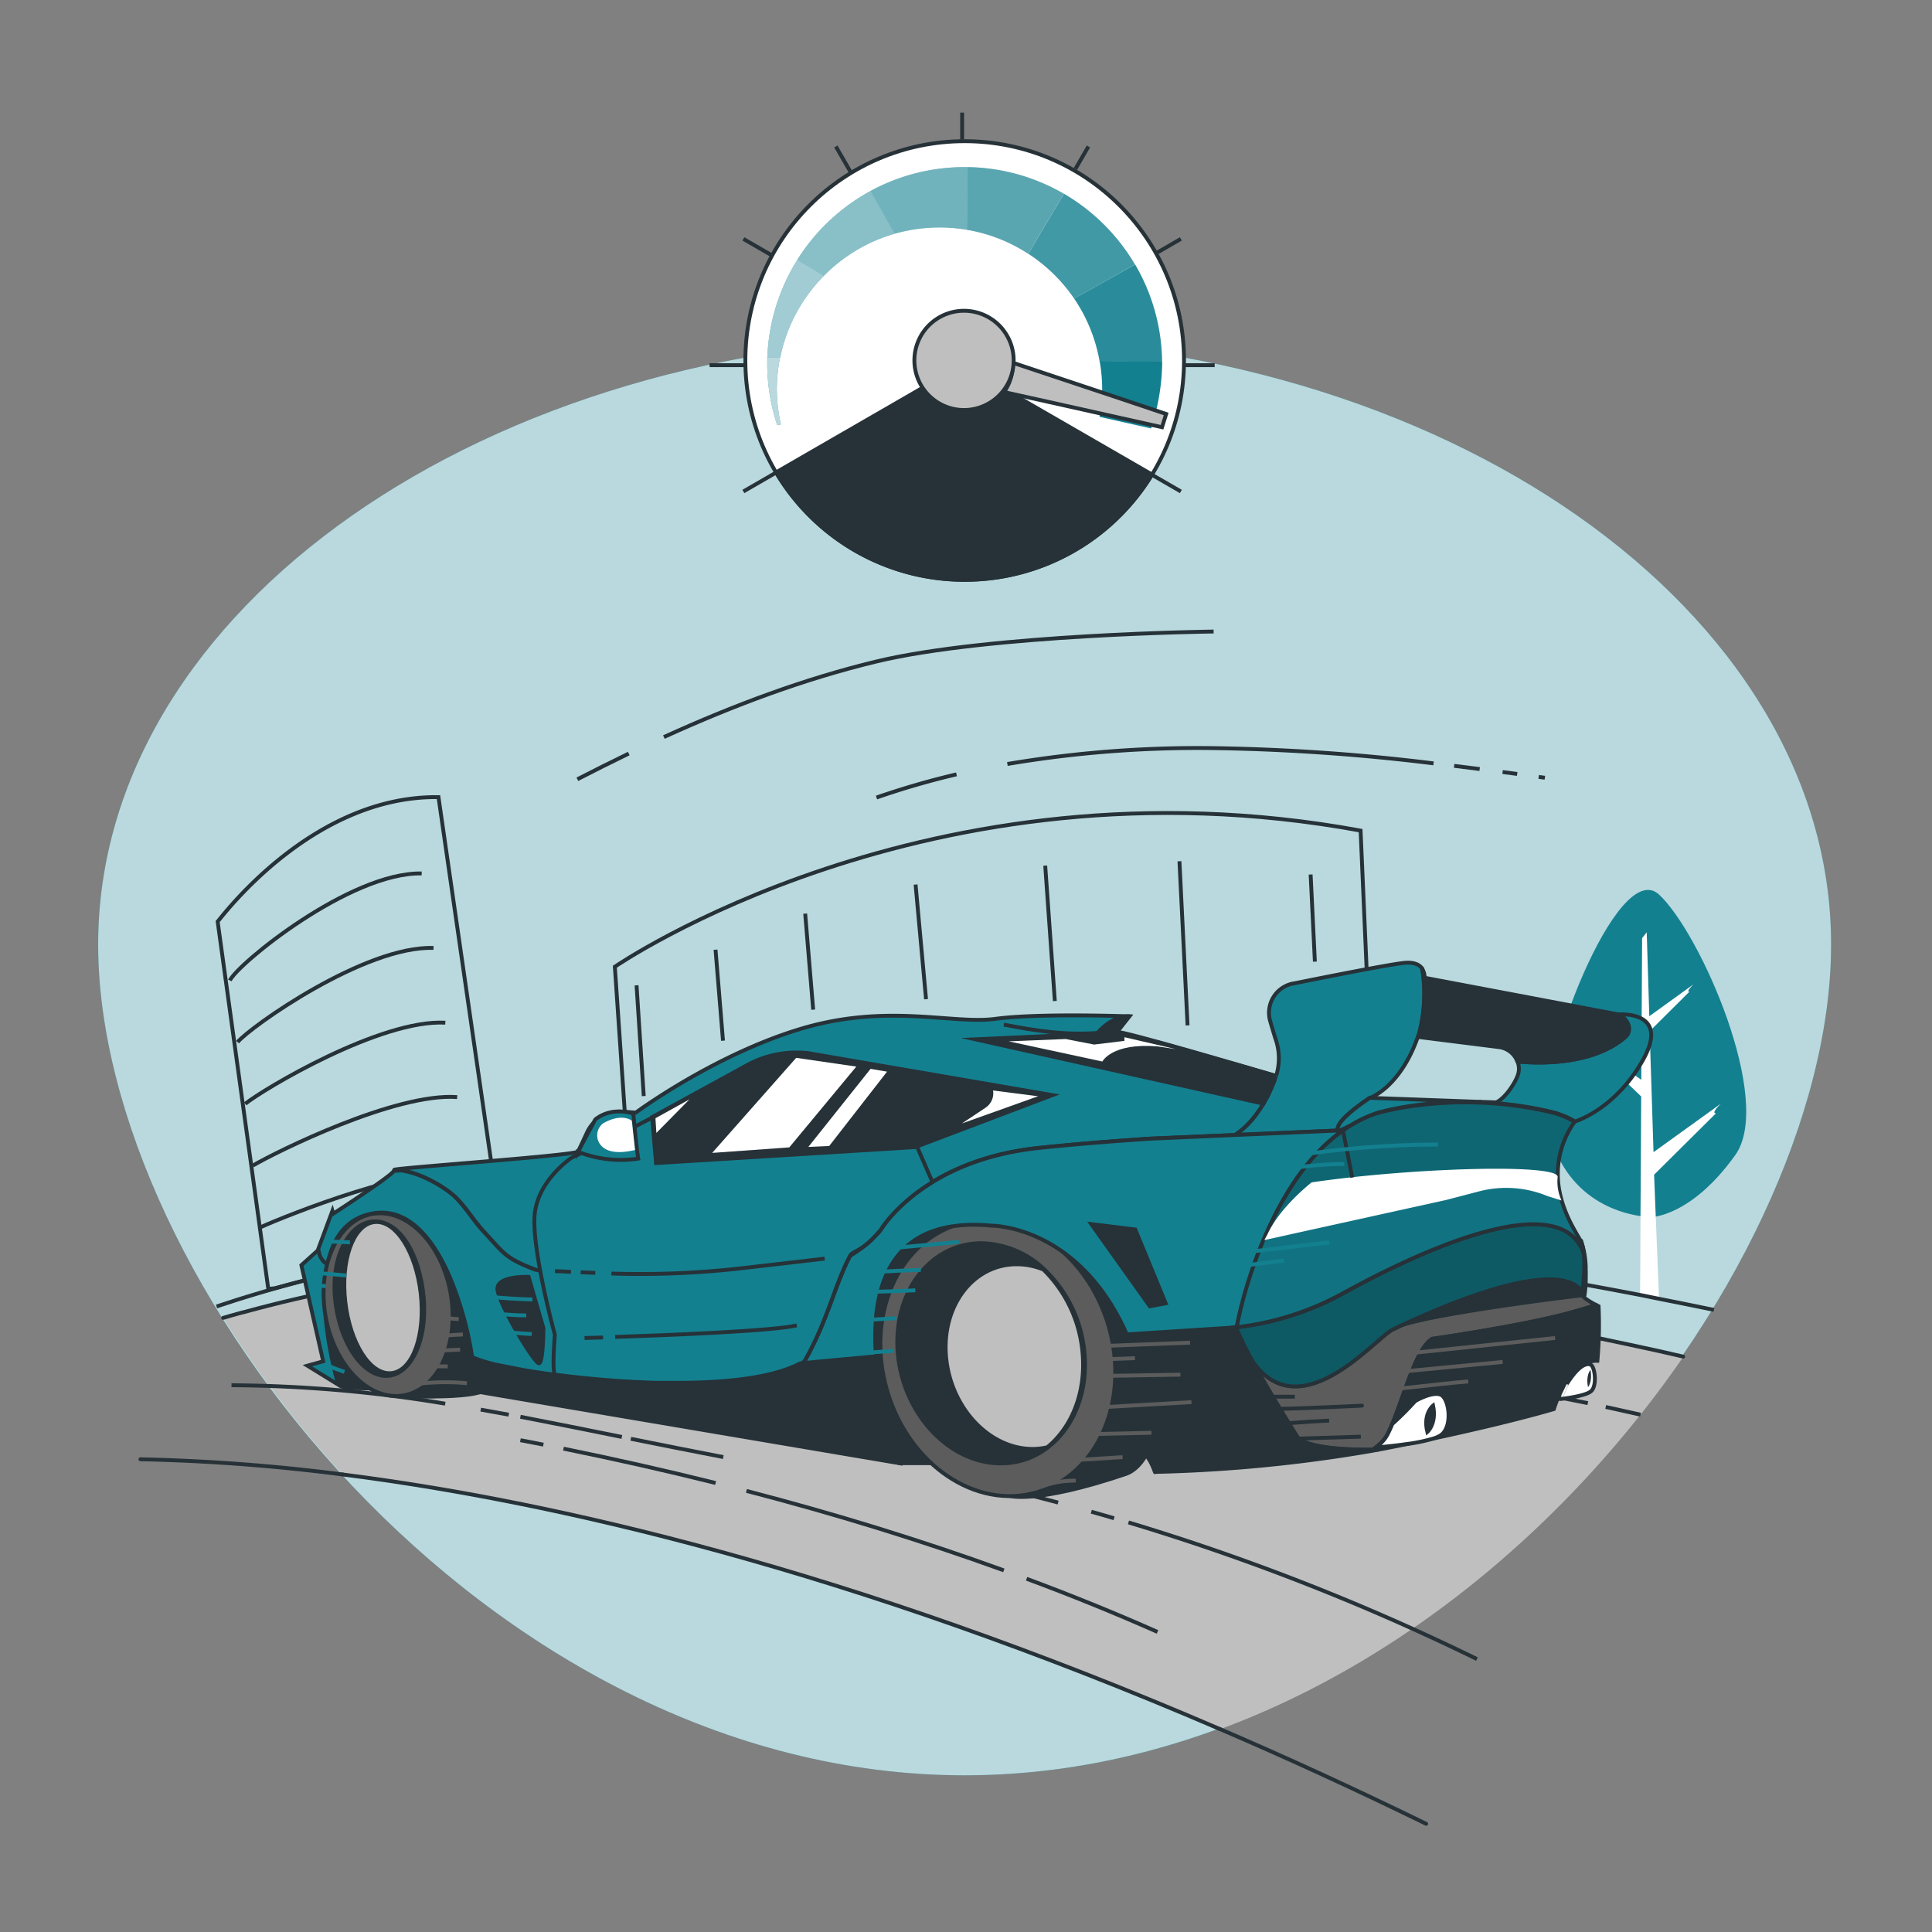 <svg xmlns="http://www.w3.org/2000/svg" xmlns:xlink="http://www.w3.org/1999/xlink" viewBox="0 0 500 500"><rect x="0" y="0" width="500" height="500" fill="#808080" stroke="none"/><defs><clipPath id="freepik--clip-path--inject-3"><path d="M409.86 324.35h0a25.3 25.3.0 01.15 3.29 56.27 56.27.0 01-.53 6.68c0 .11.0.22-.06.33-.88-2.8-8.48-9.45-46.94 8.45l-1.89.89c-1.79.85-5.79 4.95-10.74 8.62-7 5.21-16 9.55-23.26 2.57-.18-.18-.36-.36-.54-.56-.19-.2-.37-.4-.56-.63s-.44-.52-.66-.81-.44-.57-.64-.87L324 352a90.55 90.55.0 01-4-8.17 1.16 1.16.0 00-.06-.15 1.38 1.38.0 00-.07-.19h.26v0h.18a74.93 74.93.0 0027.28-8.74c16.55-9.19 55.98-28.6 62.27-10.4z" style="fill:#138090;stroke:#263238;stroke-miterlimit:10"/></clipPath><clipPath id="freepik--clip-path-2--inject-3"><path d="M409.15 321.09a12.64 12.64.0 01.71 3.26c-6.29-18.2-45.72 1.21-62.33 10.36a74.93 74.93.0 01-27.28 8.74h-.18c.05-.25.37-2 1-4.64.38-1.5.85-3.32 1.45-5.35.33-1.12.71-2.31 1.11-3.56a0 0 0 000 0c.82-2.5 1.8-5.22 2.95-8s2.47-5.72 4-8.6l.93-1.73c.31-.57.64-1.15 1-1.71s.49-.86.75-1.27q.25-.43.54-.87c.25-.4.51-.81.78-1.21s.72-1.09 1.09-1.63c.38-.53.76-1.07 1.15-1.59s.81-1.06 1.22-1.58.77-.94 1.16-1.4.79-.91 1.19-1.35c.71-.78 1.44-1.53 2.2-2.26.25-.24.5-.48.76-.71s.52-.47.78-.69.61-.54.92-.79l.67-.55.83-.63.47-.36.48-.34h0a3.37 3.37.0 01.31-.21c.67-.47 1.33-.89 2-1.31a33.18 33.18.0 016.3-2.93s10.53-3.32 26-2.84h0a95.75 95.75.0 0119.22 2.49 21.87 21.87.0 016.18 2.5 23.12 23.12.0 00-4.27 15.45c.58 6.58 3.81 11.87 5.37 14.54a2.38 2.38.0 01.23.45A4.08 4.08.0 01409.15 321.09z" style="fill:#138090;stroke:#263238;stroke-miterlimit:10"/></clipPath></defs><g id="freepik--background-simple--inject-3"><path d="M473.89 244.45c0 86.7-100.4 215-224.25 215S25.4 331.15 25.4 244.45s100.39-157 224.24-157 224.25 70.31 224.25 157z" style="fill:#138090"/><path d="M473.89 244.45c0 86.7-100.4 215-224.25 215S25.4 331.15 25.4 244.45s100.39-157 224.24-157 224.25 70.31 224.25 157z" style="fill:#fff;opacity:0.7"/></g><g id="freepik--Tree--inject-3"><path d="M427.22 315s10.38.0 21.88-16.09c10-14-9-57.41-19.73-67.39s-31.52 44.54-29.1 58.35C403.72 309.56 418.54 314.52 427.22 315z" style="fill:#138090"/><path d="M438.13 254.85 426.84 263l-.67-21.72-1.19 1.5s-.1 16.35-.21 36.67l-13.17-9.17c.16.16 1.83 1.75.9 1.75l12.24 11.74c-.06 11.2-.12 21.84-.18 31 0 8.22-.08 15.25-.11 20.39l4.91 1-.85-21.22-.43-10.93 16-15.88c-1.34.0 1.05-2.27 1.28-2.5l-17.43 12.55-1-31.3 10.28-10.22c-.88.0.58-1.44.87-1.71" style="fill:#fff"/></g><g id="freepik--Floor--inject-3"><path d="M435.7 351.05c-28.38 41.24-70.52 78.19-119.92 96.46-96.28-41.46-172.66-59-227.12-65.92a276.22 276.22.0 01-30.91-40.53C104.39 327.33 228 303.69 435.7 351.05z" style="fill:#bfbfbf"/><path d="M57.75 341.06 58 341l1.93-.56.43-.12 2.51-.7h.11l2.14-.58c1.45-.4 3-.79 4.53-1.18l1.19-.3c1.49-.38 3-.75 4.63-1.12l1.61-.38 1.31-.3 1.44-.32h0l1.25-.27c.87-.2 1.76-.39 2.67-.58l.27-.06.47-.1.77-.16 1.33-.28 2-.4 1.06-.22 1-.2 2-.39 3.11-.58 3.2-.58.66-.12 1.23-.21 5.35-.9 2.34-.37h.15.0l.35-.05.53-.08 4.58-.69h.23l.66-.1h0l.7-.1.74-.1 1.45-.21h.1c2.65-.36 5.37-.72 8.16-1.06l2.51-.3 5.14-.58h.1.0l2.52-.26 2.86-.29 3.14-.3 2.93-.27 3.09-.27 2.86-.24q6.46-.51 13.3-.91l2.77-.16 3.63-.19 5-.22h.66l1.58-.06q1.23-.06 2.46-.09c1.9-.07 3.81-.13 5.74-.18l3.25-.08 3.3-.07h.37 3q7.44-.1 15.26-.05h3.5 1.74l3.48.05 2.43.05h.07l4 .09 2.13.06 2.18.06 2.55.08h.05l2.12.08h1.18l1.26.05 3.69.15 1.79.08 1.37.06 4.93.25 3.2.18 4.5.26h.48l4.53.3 1.1.07h0l1.54.11 3.38.24q4 .3 8.18.64h.54.0l2.38.2h0q3.84.33 7.74.7l1.94.18 1.51.15 6.57.66 3.9.41 4.2.47q8.61 1 17.51 2.11l4.4.58 4.31.59 4.49.63 4.53.65c2.36.35 4.74.7 7.14 1.07h0l2 .31 4.63.73 4.67.75 7.69 1.29 2.51.43 3.44.59 6.07 1.09h0l3.83.7 3.4.62 4.33.83 3.89.75h0q6.64 1.29 13.43 2.68l3.94.82 1.64.34.45.1q7 1.46 14.06 3l3.08.69 4.35 1" style="fill:none;stroke:#263238;stroke-linecap:round;stroke-linejoin:round"/><path d="M88.66 381.59a490.4 490.4.0 00-52.31-3.93" style="fill:none;stroke:#263238;stroke-linecap:round;stroke-linejoin:round"/><path d="M315.78 447.51c-96.28-41.46-172.66-59-227.12-65.92" style="fill:none;stroke:#263238;stroke-linecap:round;stroke-linejoin:round"/><path d="M369.09 472q-27.6-13.47-53.31-24.5" style="fill:none;stroke:#263238;stroke-linecap:round;stroke-linejoin:round"/><path d="M265.68 408.58Q283 415 299.56 422.34" style="fill:none;stroke:#263238;stroke-miterlimit:10"/><path d="M193.18 385.84c22.85 5.94 45.11 12.78 66.61 20.57" style="fill:none;stroke:#263238;stroke-miterlimit:10"/><path d="M145.83 374.91q19.92 4.05 39.37 8.89" style="fill:none;stroke:#263238;stroke-miterlimit:10"/><path d="M134.68 372.72l5.95 1.15" style="fill:none;stroke:#263238;stroke-miterlimit:10"/><path d="M292.05 394a594.86 594.86.0 0190.18 35.36" style="fill:none;stroke:#263238;stroke-miterlimit:10"/><path d="M282.43 391.23c2 .55 3.93 1.12 5.89 1.7" style="fill:none;stroke:#263238;stroke-miterlimit:10"/><path d="M253.58 383.86q10.17 2.33 20.26 5" style="fill:none;stroke:#263238;stroke-miterlimit:10"/><path d="M163.26 372.36c7.11 1.43 16.78 3.36 23.92 4.73" style="fill:none;stroke:#263238;stroke-miterlimit:10"/><path d="M134.68 366.66c8 1.54 17 3.35 26.25 5.22" style="fill:none;stroke:#263238;stroke-miterlimit:10"/><path d="M124.41 364.81q3.6.63 7.25 1.31" style="fill:none;stroke:#263238;stroke-miterlimit:10"/><path d="M59.91 358.5a347.81 347.81.0 0155.32 4.77" style="fill:none;stroke:#263238;stroke-miterlimit:10"/><path d="M410.93 363.13c-2-.41-4-.82-6.05-1.21l-1-.2-.62-.12q-19-3.68-38.13-6.1-8.34-1.06-16.7-1.87-12.3-1.23-24.64-1.91h-.05l-4.75-.25" style="fill:none;stroke:#263238;stroke-miterlimit:10"/><path d="M424.56 366.12q-4.49-1-9-2" style="fill:none;stroke:#263238;stroke-miterlimit:10"/><path d="M443.56 339l-5.74-1.18-4.56-.92-3.9-.77-4.91-1-.89-.17-4.36-.83q-4.45-.84-8.85-1.64l-.63-.11-4.68-.84a0 0 0 000 0l-1.51-.28h-.09l-2.15-.38-3.49-.6c-2.81-.48-5.61-.95-8.38-1.4l-4-.65-.39-.06-3.91-.62q-4.11-.65-8.18-1.25l-2-.3-2-.3-2.49-.36h0l-1.53-.22-4-.56-4-.55-4.59-.61c-2.82-.38-5.61-.73-8.38-1.07q-7.62-.94-15-1.75l-1.38-.15h-.26l-1.76-.19q-5.79-.61-11.44-1.15l-1.49-.14-4.25-.39-4.2-.37c-2.58-.22-5.13-.43-7.67-.62l-4.75-.36-4.07-.28c-2.76-.19-5.5-.36-8.22-.53l-6-.34-3-.15-5-.24-3.86-.16-2.91-.11-2.89-.1-5.32-.17-3.23-.08-2.81-.06-4.8-.09h-3.53-5.35-.08c-24.76-.11-47 .92-66.87 2.64-3.33.28-6.6.59-9.79.92-1.07.1-2.12.21-3.17.33-3.15.33-6.23.69-9.24 1.06-1 .11-1.94.24-2.89.36h-.1l-.62.08-1.93.26-1.72.23-4.17.58-2.27.33h0l-4.54.69-4.41.71c-1.26.21-2.5.41-3.72.63l-2 .34-.42.08q-2.88.51-5.64 1h-.13.0q-8.59 1.64-16.08 3.35c-.6.12-1.19.26-1.78.4l-1.74.41-.55.13-1.94.46-.58.14h-.18l-1.79.44-2.14.54-1.26.32c-2.69.7-5.25 1.39-7.66 2.07l-1.95.56-1.89.55-1.45.43c-1 .31-2 .61-3 .92-1.18.36-2.31.72-3.4 1.08-1.27.41-2.48.8-3.62 1.19" style="fill:none;stroke:#263238;stroke-miterlimit:10"/></g><g id="freepik--Buildings--inject-3"><path d="M130.09 321.25a456.48 456.48.0 00-58.85 12.13l-1.81.19-13.1-95.07c1-1.06 24.32-32.64 57.15-32.2z" style="fill:none;stroke:#263238;stroke-miterlimit:10"/><path d="M356.87 324c-79.86-10.82-144-10.85-193.15-6.58l-4.6-67.23s81-55.82 193-35.23z" style="fill:none;stroke:#263238;stroke-miterlimit:10"/><path d="M59.49 253.74c2-4.27 31-28 49.64-27.7" style="fill:none;stroke:#263238;stroke-miterlimit:10"/><path d="M61.48 269.7c3.34-4 33-25 50.71-24.37" style="fill:none;stroke:#263238;stroke-miterlimit:10"/><path d="M63.46 285.67c4.66-3.77 35-21.92 51.79-21" style="fill:none;stroke:#263238;stroke-miterlimit:10"/><path d="M65.45 301.64c6-3.52 36.92-18.89 52.86-17.71" style="fill:none;stroke:#263238;stroke-miterlimit:10"/><path d="M67.44 317.6c7.28-3.27 38.88-15.85 53.94-14.38" style="fill:none;stroke:#263238;stroke-miterlimit:10"/><line x1="164.74" y1="255" x2="166.6" y2="283.66" style="fill:none;stroke:#263238;stroke-miterlimit:10"/><line x1="185.18" y1="245.78" x2="187.11" y2="269.33" style="fill:none;stroke:#263238;stroke-miterlimit:10"/><line x1="208.38" y1="236.44" x2="210.45" y2="261.3" style="fill:none;stroke:#263238;stroke-miterlimit:10"/><line x1="236.95" y1="228.92" x2="239.66" y2="258.59" style="fill:none;stroke:#263238;stroke-miterlimit:10"/><line x1="270.5" y1="224.02" x2="272.99" y2="259.06" style="fill:none;stroke:#263238;stroke-miterlimit:10"/><line x1="305.24" y1="222.89" x2="307.34" y2="265.37" style="fill:none;stroke:#263238;stroke-miterlimit:10"/><line x1="339.19" y1="226.32" x2="340.29" y2="248.87" style="fill:none;stroke:#263238;stroke-miterlimit:10"/></g><g id="freepik--Car--inject-3"><path d="M89.84 359.2l11.5.26s-18.25-29.35-14-38.46c4.19-8.95-8.61 7 .33 36.55A2.38 2.38.0 0089.84 359.2z" style="fill:#263238;stroke:#263238;stroke-miterlimit:10"/><path d="M298.9 381s-1.9-6.29-6-6.79 2.43-12.66 1.24-26.32C294.15 347.85 297.63 358 298.9 381z" style="fill:#263238;stroke:#263238;stroke-linecap:round;stroke-linejoin:round"/><path d="M232.81 378.67h19.12s-9.2-55.87-8.36-60.5C245.56 307.19 211 324.56 232.81 378.67z" style="fill:#263238;stroke:#263238;stroke-miterlimit:10"/><path d="M124.61 360.15c-4.57 1.89-22.13 1.14-22.13 1.14 9.13.0 15.62-10.59 14.48-23.63-1-11.31-7.38-20.76-15-23.08 16.27-1.88 27.22 43.66 22.65 45.57z" style="fill:#263238;stroke:#263238;stroke-miterlimit:10"/><path d="M261.39 387.15s6.88 2.13 30-5.7c4.5-1.52 8.64-8.91 6.89-17.59S293.92 331.41 273 322s-11.61 65.15-11.61 65.15z" style="fill:#263238;stroke:#263238;stroke-miterlimit:10"/><ellipse cx="258.26" cy="351.48" rx="29.85" ry="36.13" transform="translate(-88.06 86.34) rotate(-16.25)" style="fill:#5c5c5c;stroke:#263238;stroke-linecap:round;stroke-linejoin:round"/><path d="M280.67 350.24c.88 10-2.72 18.77-8.85 23.84A19.75 19.75.0 01259 378.73c-13.34.0-25.27-12.76-26.65-28.49s8.32-28.5 21.66-28.5A24.26 24.26.0 01270.76 329 33.84 33.84.0 01280.67 350.24z" style="fill:#263238;stroke:#263238;stroke-miterlimit:10"/><path d="M279.67 350.24c.88 10-2.72 18.77-8.85 23.84a15.85 15.85.0 01-3.61.4c-10.95.0-20.74-10.48-21.87-23.4s6.82-23.39 17.77-23.39a17.78 17.78.0 016.65 1.3A33.84 33.84.0 01279.67 350.24z" style="fill:#bfbfbf"/><path d="M409.59 334.48c-.13.29-.24.56-.36.8-11 1.3-38.72 5-46.75 7.83 38.46-17.9 46.06-11.25 46.94-8.45l.06-.33z" style="fill:#263238;stroke:#263238;stroke-miterlimit:10"/><path d="M413.08 337.73c-2.34.78-5.18 1.63-8.58 2.5-12.61 3.22-33.8 6.26-33.8 6.26-4.1 2.28-7.25 14.49-10.39 22.05h0c-.42 1-.85 2-1.28 2.8a8.87 8.87.0 01-2.19 2.62h0a12.7 12.7.0 01-1.62 1.22h0c-18 .17-19.46-3.28-19.46-3.28-5.65-9-9.35-15.44-11.75-19.89l.18.27c.21.3.42.6.64.87s.43.56.66.81.37.43.56.63c.18.19.36.38.55.56 7.29 7 16.23 2.64 23.25-2.57 4.95-3.67 8.95-7.77 10.75-8.63l1.88-.88c8-2.82 35.74-6.53 46.75-7.83h.47C409.6 335.84 411.92 337.13 413.08 337.73z" style="fill:#5c5c5c;stroke:#263238;stroke-linecap:round;stroke-linejoin:round"/><path d="M362.48 343.11l-1.88.88A7.08 7.08.0 01362.48 343.11z" style="fill:#fff;stroke:#263238;stroke-miterlimit:10"/><path d="M413.71 338.05a104 104 0 01-.31 14.12c-6.81-.18-10.45 9.92-11.27 12.5-9.52 2.78-21.94 5.63-31.1 7.6H371c-2.55.55-4.84 1-6.74 1.42h-.07c-3 .64-5.06 1-5.56 1.13l-1.81.33-2.18.4a378.87 378.87.0 01-55.18 5.37 137.24 137.24.0 00-1.81-15.33 89 89 0 00-6-20.32l27-1.72h.19l1-.07h0s0 .07.07.2a1.16 1.16.0 01.06.15c.35 1 .72 1.88 1.09 2.74l.42.94.43.89.33.64c.11.22.22.43.34.63s.34.61.51.9.42.69.62 1q.15.22.3.42c2.4 4.45 6.1 10.91 11.75 19.89.0.0 1.5 3.45 19.46 3.28h0a12.7 12.7.0 001.62-1.22h0a8.87 8.87.0 002.19-2.62c.43-.82.86-1.76 1.28-2.8h0c3.14-7.56 6.29-19.77 10.39-22.05.0.0 21.19-3 33.8-6.26 3.4-.87 6.24-1.72 8.58-2.5h0C413.46 337.94 413.71 338.05 413.71 338.05z" style="fill:#263238;stroke:#263238;stroke-miterlimit:10"/><path d="M123 360.07a62.12 62.12.0 00-.83-9c4.8 2 7.5 2.14 11.31 2.95 1.87.4 5.46 1 10.1 1.59 17.31 2.26 49.4 4.6 63.43-2.73a5.61 5.61.0 01.72-.12h0c2.27-.26 9.6-.94 19-1.79a114.13 114.13.0 006.1 27.72z" style="fill:#263238;stroke:#263238;stroke-miterlimit:10"/><path d="M409.15 321.09a12.55 12.55.0 01.71 3.26h0a25.3 25.3.0 01.15 3.29 56.27 56.27.0 01-.53 6.68l.11.15.48.75a29.77 29.77.0 00.32-3.37c0-1 .06-2.11.0-3.23A21.79 21.79.0 00409.15 321.09z" style="fill:none;stroke:#263238;stroke-linecap:round;stroke-linejoin:round"/><path d="M425.21 274.29c-7.22 12.91-17.58 15.94-17.58 15.94a21.93 21.93.0 00-6.19-2.5 95.66 95.66.0 00-19.21-2.49c.39.0.77-.06 1.16-.07l3.82.12s2.08-.75 4.51-4.8a12.67 12.67.0 001-2 4.94 4.94.0 000-3.76c5 .49 19.28 1.12 27.91-6.33 1.68-1.45 1.05-3.91-.87-5.4a7.24 7.24.0 00-.68-.46C420.68 262.43 431.92 262.3 425.21 274.29z" style="fill:#138090;stroke:#263238;stroke-miterlimit:10"/><path d="M301.11 270.12l29.13 8.33c-3.2 9.05-7.58 13.31-10.62 15.28l-21.86.93c-9.6.64-19.46 1.43-28.83 2.4-30.45 3.14-41 21.25-41 21.25-20.92 25.44-89.43 10.26-89.43 10.26-7.86-3-8-4.18-13.14-9.69-2.64-2.81-4.6-6.22-7.34-8.95-2.12-2.09-8.29-6.14-14-7L102 303c.09-.11.11-.2.06-.24h0c-1.17-.39 44.51-3.55 47.54-4.69l2.35-5.05a9.33 9.33.0 019.25-5.31c1.69.11 3.1.2 3.34.24.61-.45 20.3-14.9 42.5-21.63 22.56-6.83 39.37-1.14 50.63-2.65s34.61-.64 34.61-.64l-3.19 4.06z" style="fill:#138090;stroke:#263238;stroke-miterlimit:10"/><path d="M329.84 279.55v.06a39.68 39.68.0 01-1.75 4v0l-.05.1c-.35.67-.7 1.31-1.05 1.91q-.24.41-.48.78c-.47.77-1 1.47-1.44 2.11-.29.38-.57.75-.86 1.09l-.1.11c-.16.19-.32.38-.48.55l-.12.14c-.28.31-.55.59-.82.85l-.54.52c-.28.25-.55.49-.82.71l-.47.38-.39.29c-.28.21-.55.39-.81.56l27.94-1.2h0c.75-.55 1.52-1 2.31-1.51-2.64 1.37-4.37 2.4-3.53.36a1.49 1.49.0 01.13-.25c1.42-2.74 8-7 8-7h.13c1.42-.54 8.18-4 12.29-15.77h.13a40 40 0 001.06-17.61c-.69-1-2.1-1.87-5-1.51-5.46.69-24.11 4.45-28.38 5.31h-.1a7.72 7.72.0 00-5.93 9.69c.39 1.35.78 2.64 1.14 3.83.0.0.17.55.42 1.31a15.08 15.08.0 010 9.05" style="fill:#138090;stroke:#263238;stroke-miterlimit:10"/><path d="M329.84 279.55c.13-.36.27-.73.4-1.1" style="fill:none;stroke:#263238;stroke-miterlimit:10"/><path d="M420.61 268.38c-8.63 7.45-22.88 6.82-27.91 6.33A5.88 5.88.0 00388 271l-21-2.64a39.94 39.94.0 001.05-17.61 3.89 3.89.0 01.64 2.29l50.16 9.49h.2a7.24 7.24.0 01.68.46C421.66 264.47 422.29 266.93 420.61 268.38z" style="fill:#263238;stroke:#263238;stroke-linecap:round;stroke-linejoin:round"/><path d="M193.45 275.59l-24.66 13.5 1 11.77 67.58-4.18 35-13.26-63.19-10.87A26.8 26.8.0 00193.45 275.59z" style="fill:#263238;stroke:#263238;stroke-miterlimit:10"/><path d="M330.24 278.45l-.48-.14c-4.78-1.42-39.3-11.58-40.67-11.23s-36.65 1.9-36.65 1.9L327 285.64c.35-.6.7-1.24 1.05-1.91l.05-.1v0l1.75-4v-.06" style="fill:#263238;stroke:#263238;stroke-miterlimit:10"/><path d="M347.56 292.53c-20.69 14.57-27.35 50.07-27.5 51h-.25l-1.19.07-27 1.73-.14-.3c-12.51-28-34.84-27.83-34.84-27.83-21.19-2-28.43 9.45-29.87 23a61.9 61.9.0 00-.07 10.81c-9.36.85-16.69 1.53-19 1.79a4.38 4.38.0 00.69-.89C214.27 341.41 216 332.59 220 325a33.37 33.37.0 003.49-2.37l.11-.08a20.34 20.34.0 002.64-2.37 24.3 24.3.0 001.67-1.84s3.81-6.51 13.42-12.4c6.41-3.93 15.42-7.58 27.62-8.85 9.36-1 19.22-1.76 28.82-2.4z" style="fill:#138090;stroke:#263238;stroke-miterlimit:10"/><path d="M220 325c-4 7.62-5.72 16.44-11.55 26.88a4.38 4.38.0 01-.69.89h0a5.61 5.61.0 00-.72.12c-7.5 3.92-20.15 5.08-32.94 5h-1.38-1.31c-.55.0-1.11.0-1.67.0-1.65-.05-3.27-.11-4.87-.2-.72.0-1.44-.07-2.15-.12h-.41l-3.27-.22-1.59-.13-1.59-.13c-3.24-.27-6.33-.59-9.12-.92l-2.29-.29-.84-.11c-4.64-.59-8.23-1.19-10.1-1.59-3.81-.81-6.5-1-11.31-2.95a88.08 88.08.0 00-5.86-20.89c-4.56-10.53-11.55-18.69-21.24-16-6.22 1.71-9.21 6.9-10.4 13.15a1.94 1.94.0 00-.07.33c-2.36 13.08 2.93 30.55 2.93 30.55l-8-4.93 4.08-1.14L78 327.43l4.22-3.8 3.38-9.11S100.75 304.75 102 303l1.92-.08c5.77.86 11.93 4.91 14 7 2.74 2.73 4.7 6.14 7.35 8.95 5.17 5.51 5.27 6.65 13.13 9.69.0.0.47.11 1.37.29C148.48 330.6 196 339.29 220 325z" style="fill:#138090;stroke:#263238;stroke-miterlimit:10"/><path d="M226.23 320.15a20.34 20.34.0 01-2.64 2.37A29.74 29.74.0 00226.23 320.15z" style="fill:#138090;stroke:#263238;stroke-miterlimit:10"/><path d="M241.32 305.91c-9.61 5.89-13.42 12.4-13.42 12.4a24.3 24.3.0 01-1.67 1.84 20.34 20.34.0 01-2.64 2.37l-.11.08c-1.91 1.37-3.09 1.59-3.49 2.37-4 7.62-5.72 16.44-11.55 26.88a4.38 4.38.0 01-.69.89h0a5.61 5.61.0 00-.72.12c-7.5 3.92-20.15 5.08-32.94 5h-1.38-1.31c-.55.0-1.11.0-1.67.0-1.65-.05-3.27-.11-4.87-.2-.72.0-1.44-.07-2.15-.12h-.41l-3.27-.22-1.59-.13-1.59-.13c-3.24-.27-6.33-.59-9.12-.92l-2.29-.29-.84-.11c-.77-1.2.0-10.32.0-10.32s-2.21-8.06-3.77-16.41c-1-5.38-1.75-10.9-1.48-14.46.73-9.11 9.59-14.93 9.59-14.93 9.71-4.56 20.84-10.37 20.84-10.37l1 11.76 67.58-4.17z" style="fill:#138090;stroke:#263238;stroke-miterlimit:10"/><path d="M163.91 288.21s-5.49-2-9.86 1.52l-4.46 8.35a30.22 30.22.0 0015.59 1.77S164.71 297.32 163.91 288.21z" style="fill:#138090;stroke:#263238;stroke-miterlimit:10"/><path d="M156.11 290.7a3.92 3.92.0 00-.37 5.94c2.64 2.66 8.2 1 8.61 1l-.84-7.6S161.05 287.91 156.11 290.7z" style="fill:#fff"/><path d="M159.2 346c13.74-.46 41.08-1.54 47-3" style="fill:none;stroke:#263238;stroke-miterlimit:10"/><path d="M151.28 346.28l4.8-.15" style="fill:none;stroke:#263238;stroke-miterlimit:10"/><path d="M82.46 323.5a5 5 0 001.87 3.5" style="fill:#fff;stroke:#263238;stroke-miterlimit:10"/><polygon points="319.81 343.5 319.81 343.51 318.62 343.57 319.81 343.5" style="fill:#fff;stroke:#263238;stroke-miterlimit:10"/><path d="M409.86 324.35h0a25.3 25.3.0 01.15 3.29 56.27 56.27.0 01-.53 6.68c0 .11.0.22-.06.33-.88-2.8-8.48-9.45-46.94 8.45l-1.89.89c-1.79.85-5.79 4.95-10.74 8.62-7 5.21-16 9.55-23.26 2.57-.18-.18-.36-.36-.54-.56-.19-.2-.37-.4-.56-.63s-.44-.52-.66-.81-.44-.57-.64-.87L324 352a90.55 90.55.0 01-4-8.17 1.16 1.16.0 00-.06-.15 1.38 1.38.0 00-.07-.19h.26v0h.18a74.93 74.93.0 0027.28-8.74c16.55-9.19 55.98-28.6 62.27-10.4z" style="fill:#138090"/><g style="clip-path:url(#freepik--clip-path--inject-3)"><path d="M409.86 324.35h0a25.3 25.3.0 01.15 3.29 56.27 56.27.0 01-.53 6.68c0 .11.0.22-.06.33-.88-2.8-8.48-9.45-46.94 8.45l-1.89.89c-1.79.85-5.79 4.95-10.74 8.62-7 5.21-16 9.55-23.26 2.57-.18-.18-.36-.36-.54-.56-.19-.2-.37-.4-.56-.63s-.44-.52-.66-.81-.44-.57-.64-.87L324 352a90.55 90.55.0 01-4-8.17 1.16 1.16.0 00-.06-.15 1.38 1.38.0 00-.07-.19h.26v0h.18a74.93 74.93.0 0027.28-8.74c16.55-9.19 55.98-28.6 62.27-10.4z" style="opacity:0.3"/></g><path d="M409.86 324.35h0a25.3 25.3.0 01.15 3.29 56.27 56.27.0 01-.53 6.68c0 .11.0.22-.06.33-.88-2.8-8.48-9.45-46.94 8.45l-1.89.89c-1.79.85-5.79 4.95-10.74 8.62-7 5.21-16 9.55-23.26 2.57-.18-.18-.36-.36-.54-.56-.19-.2-.37-.4-.56-.63s-.44-.52-.66-.81-.44-.57-.64-.87L324 352a90.55 90.55.0 01-4-8.17 1.16 1.16.0 00-.06-.15 1.38 1.38.0 00-.07-.19h.26v0h.18a74.93 74.93.0 0027.28-8.74c16.55-9.19 55.98-28.6 62.27-10.4z" style="fill:none;stroke:#263238;stroke-miterlimit:10"/><path d="M319.94 343.85a90.55 90.55.0 004 8.17l-.29-.42c-.21-.32-.42-.66-.62-1s-.35-.59-.51-.9-.23-.41-.35-.63-.21-.42-.32-.63l-.43-.9c-.14-.31-.29-.62-.42-.94C320.66 345.73 320.29 344.82 319.94 343.85z" style="fill:#138090;stroke:#263238;stroke-miterlimit:10"/><path d="M409.15 321.09a12.64 12.64.0 01.71 3.26c-6.29-18.2-45.72 1.21-62.33 10.36a74.93 74.93.0 01-27.28 8.74h-.18c.05-.25.37-2 1-4.64.38-1.5.85-3.32 1.45-5.35.33-1.12.71-2.31 1.11-3.56a0 0 0 000 0c.82-2.5 1.8-5.22 2.95-8s2.47-5.72 4-8.6l.93-1.73c.31-.57.64-1.15 1-1.71s.49-.86.75-1.27q.25-.43.54-.87c.25-.4.51-.81.78-1.21s.72-1.09 1.09-1.63c.38-.53.76-1.07 1.15-1.59s.81-1.06 1.22-1.58.77-.94 1.16-1.4.79-.91 1.19-1.35c.71-.78 1.44-1.53 2.2-2.26.25-.24.5-.48.76-.71s.52-.47.78-.69.61-.54.92-.79l.67-.55.83-.63.47-.36.48-.34h0a3.37 3.37.0 01.31-.21c.67-.47 1.33-.89 2-1.31a33.18 33.18.0 016.3-2.93s10.53-3.32 26-2.84h0a95.75 95.75.0 0119.22 2.49 21.87 21.87.0 016.18 2.5 23.12 23.12.0 00-4.27 15.45c.58 6.58 3.81 11.87 5.37 14.54a2.38 2.38.0 01.23.45A4.08 4.08.0 01409.15 321.09z" style="fill:#138090"/><g style="clip-path:url(#freepik--clip-path-2--inject-3)"><path d="M328 319.54c3.17-7.08 11.47-13.53 11.47-13.53 25.73-3.8 64-4.94 63.64-1.39h.2a23.28 23.28.0 014.34-14.38 21.87 21.87.0 00-6.18-2.5 95.75 95.75.0 00-19.22-2.49h0c-15.5-.48-26 2.84-26 2.84a33.18 33.18.0 00-6.3 2.93c-.69.42-1.35.84-2 1.31a3.37 3.37.0 00-.31.21h0l-.48.34-.47.36-.83.63-.67.55c-.31.25-.62.52-.92.79s-.53.45-.78.69-.51.47-.76.71c-.76.73-1.49 1.48-2.2 2.26-.4.44-.81.89-1.19 1.35s-.77.93-1.16 1.4-.82 1.05-1.22 1.58-.77 1.06-1.15 1.59c-.37.54-.74 1.09-1.09 1.63s-.53.81-.78 1.21-.37.58-.54.87c-.26.41-.51.84-.75 1.27s-.67 1.14-1 1.71l-.93 1.73c-1.35 2.57-2.54 5.16-3.6 7.69h.21z" style="opacity:0.2"/><path d="M409 320.67a2.38 2.38.0 00-.23-.45c-1.56-2.67-4.79-8-5.37-14.54.0-.35-.05-.71-.07-1.07h-.2c.32-3.55-37.91-2.41-63.64 1.39.0.0-8.3 6.45-11.47 13.53l-.77 1.4h-.21c-.12.3-.26.61-.38.91-1.15 2.81-2.13 5.53-2.95 8a0 0 0 010 0c-.4 1.25-.78 2.44-1.11 3.56-.6 2-1.07 3.85-1.45 5.35-.66 2.69-1 4.39-1 4.64h.18a74.93 74.93.0 0027.28-8.74c16.61-9.15 56-28.56 62.33-10.36a12.64 12.64.0 00-.71-3.26A4.08 4.08.0 00409 320.67z" style="opacity:0.1"/></g><path d="M409.15 321.09a12.64 12.64.0 01.71 3.26c-6.29-18.2-45.72 1.21-62.33 10.36a74.93 74.93.0 01-27.28 8.74h-.18c.05-.25.37-2 1-4.64.38-1.5.85-3.32 1.45-5.35.33-1.12.71-2.31 1.11-3.56a0 0 0 000 0c.82-2.5 1.8-5.22 2.95-8s2.47-5.72 4-8.6l.93-1.73c.31-.57.64-1.15 1-1.71s.49-.86.75-1.27q.25-.43.54-.87c.25-.4.51-.81.78-1.21s.72-1.09 1.09-1.63c.38-.53.76-1.07 1.15-1.59s.81-1.06 1.22-1.58.77-.94 1.16-1.4.79-.91 1.19-1.35c.71-.78 1.44-1.53 2.2-2.26.25-.24.5-.48.76-.71s.52-.47.78-.69.61-.54.92-.79l.67-.55.83-.63.47-.36.48-.34h0a3.37 3.37.0 01.31-.21c.67-.47 1.33-.89 2-1.31a33.18 33.18.0 016.3-2.93s10.53-3.32 26-2.84h0a95.75 95.75.0 0119.22 2.49 21.87 21.87.0 016.18 2.5 23.12 23.12.0 00-4.27 15.45c.58 6.58 3.81 11.87 5.37 14.54a2.38 2.38.0 01.23.45A4.08 4.08.0 01409.15 321.09z" style="fill:none;stroke:#263238;stroke-miterlimit:10"/><path d="M136.81 330.46s-8-.38-8.08 3 9.69 19.74 10.8 19.36 1.1-9.11 1.1-9.11z" style="fill:#263238;stroke:#263238;stroke-miterlimit:10"/><polygon points="282.43 316.8 297.57 338.06 301.68 337.3 293.81 318.19 282.43 316.8" style="fill:#263238;stroke:#263238;stroke-miterlimit:10"/><path d="M383.39 285.17c-.39.0-.77.0-1.16.07-15.5-.48-26 2.84-26 2.84a33.18 33.18.0 00-6.3 2.93c-2.64 1.37-4.37 2.4-3.53.36a1.49 1.49.0 01.13-.25c1.42-2.74 8-7 8-7h.12z" style="fill:#138090;stroke:#263238;stroke-miterlimit:10"/><path d="M259.79 265.17c8.73 1.68 15.58 2.73 24.25 2.16.0.0 4.92-4.55 7.24-4.05" style="fill:none;stroke:#263238;stroke-miterlimit:10"/><path d="M319.94 343.5h.12.0" style="fill:none;stroke:#263238;stroke-miterlimit:10"/><path d="M356.79 375.17h-1.59" style="fill:none;stroke:#263238;stroke-miterlimit:10"/><path d="M339.45 306s-8.3 6.45-11.47 13.53l-.77 1.4 47.05-10.38 8.73-2.28a27.92 27.92.0 0117.49 1.27h0l3.64 1.14a11.6 11.6.0 01-1-6.07C403.41 301.07 365.18 302.21 339.45 306z" style="fill:#fff"/><line x1="347.56" y1="292.53" x2="349.96" y2="304.74" style="fill:none;stroke:#263238;stroke-miterlimit:10"/><path d="M355.19 375.19c-.19.13-.38.26-.58.38" style="fill:none;stroke:#263238;stroke-miterlimit:10"/><line x1="413.09" y1="337.73" x2="413.08" y2="337.73" style="fill:none;stroke:#263238;stroke-miterlimit:10"/><path d="M372.7 371.54a8.63 8.63.0 01-1.67.73H371a43.26 43.26.0 01-6.74 1.42h-.07c-4 .59-7.7.87-7.7.87l.36-.61h0a8.87 8.87.0 002.19-2.62c.43-.82.86-1.76 1.28-2.8h0a80.06 80.06.0 005.92-5.92s4.15-2.46 6.48-1.71S376.12 369.45 372.7 371.54z" style="fill:#fff;stroke:#263238;stroke-miterlimit:10"/><path d="M370.88 363.76s-2.67 2.09-1.49 6.83C369.39 370.59 371.86 368.5 370.88 363.76z" style="fill:#263238;stroke:#263238;stroke-miterlimit:10"/><path d="M405.39 358.34s3.57-6.16 6.21-5.2c1.19.43 1.8 5.57.14 6.93s-8 2-8 2S404.61 360.07 405.39 358.34z" style="fill:#fff;stroke:#263238;stroke-miterlimit:10"/><path d="M411.62 354.52s-1.29 1.36-.64 4.46C411 359 412.17 357.62 411.62 354.52z" style="fill:#263238"/><path d="M117 337.66c1.14 13-5.35 23.63-14.48 23.63S85 350.7 83.87 337.66 89.21 314 98.34 314a12.25 12.25.0 013.61.55C109.58 316.9 116 326.35 117 337.66z" style="fill:#5c5c5c;stroke:#263238;stroke-linecap:round;stroke-linejoin:round"/><path d="M109.65 335.8c1 11.21-3.37 20.29-9.71 20.29S87.66 347 86.68 335.8s4-19.71 10.39-19.71S108.66 324.58 109.65 335.8z" style="fill:#263238;stroke:#263238;stroke-miterlimit:10"/><ellipse cx="99.14" cy="335.81" rx="9.32" ry="19.17" transform="translate(-37.68 13.51) rotate(-6.55)" style="fill:#bfbfbf"/><path d="M158.23 329.59a233.22 233.22.0 0034.31-1.44l20.89-2.42" style="fill:none;stroke:#263238;stroke-miterlimit:10"/><line x1="150.27" y1="329.26" x2="154.06" y2="329.42" style="fill:none;stroke:#263238;stroke-miterlimit:10"/><line x1="143.63" y1="328.96" x2="147.77" y2="329.15" style="fill:none;stroke:#263238;stroke-miterlimit:10"/><path d="M292.27 263s-4-.46-8.23 4.3l5-.25z" style="fill:#263238;stroke:#263238;stroke-miterlimit:10"/><polygon points="184.31 298.37 206.05 273.77 221.61 276.03 204.27 296.94 184.31 298.37" style="fill:#fff"/><polygon points="209.2 296.82 225.3 276.62 229.57 277.34 214.6 296.58 209.2 296.82" style="fill:#fff"/><polygon points="178.43 284.52 169.63 289.4 169.87 293.2 178.43 284.52" style="fill:#fff"/><path d="M257 282.21h0a4.47 4.47.0 01-1.93 4.45l-6.15 4.1 19.75-7.05z" style="fill:#fff"/><path d="M261.06 269.5l24.24 5.22s2.37-4.87 14.25-3.92l4.76.71L291 268.43v.95l-7.84.95-7.37-1.43" style="fill:#fff"/><path d="M226 323.35c.17.15 22.8-2 22.71-2" style="fill:none;stroke:#138090;stroke-miterlimit:10"/><path d="M222.1 329.47c5.7-.48 15.94-.81 16.21-.81" style="fill:none;stroke:#138090;stroke-miterlimit:10"/><path d="M224.93 334.3c.19.07 9.46-.2 11.95-.38" style="fill:none;stroke:#138090;stroke-miterlimit:10"/><path d="M217.82 342.27c0-.42 10.24-.86 14.16-1.13" style="fill:none;stroke:#138090;stroke-miterlimit:10"/><path d="M224.23 350.09l7.13-.49" style="fill:none;stroke:#138090;stroke-miterlimit:10"/><path d="M84.5 321.25c3.09.19 3 .09 6.06.28" style="fill:none;stroke:#138090;stroke-miterlimit:10"/><path d="M82.51 329.48l7.11.61" style="fill:none;stroke:#138090;stroke-miterlimit:10"/><path d="M81.18 332.59l3.19.27" style="fill:none;stroke:#138090;stroke-miterlimit:10"/><path d="M327.23 300.44a248 248 0 0144.92-4.24" style="fill:none;stroke:#138090;stroke-miterlimit:10"/><path d="M332.18 302.71a92.15 92.15.0 0115.73-1.47" style="fill:none;stroke:#138090;stroke-miterlimit:10"/><path d="M318.69 324.49l25.3-2.95" style="fill:none;stroke:#138090;stroke-miterlimit:10"/><path d="M315.13 328.43l17.1-2.23" style="fill:none;stroke:#138090;stroke-miterlimit:10"/><path d="M84.33 352.9c.35.49 1.6 1.07 4.81 2.14" style="fill:none;stroke:#138090;stroke-miterlimit:10"/><path d="M121.87 335a142.38 142.38.0 0015.92 1.31" style="fill:none;stroke:#138090;stroke-miterlimit:10"/><path d="M126.92 339.75a71.54 71.54.0 009.27.68" style="fill:none;stroke:#138090;stroke-miterlimit:10"/><path d="M128.7 344.35a78.93 78.93.0 008.91.89" style="fill:none;stroke:#138090;stroke-miterlimit:10"/><path d="M283.39 348.41l24.6-.93" style="fill:none;stroke:#5c5c5c;stroke-miterlimit:10"/><path d="M284.82 351.83l8.91-.35" style="fill:none;stroke:#5c5c5c;stroke-miterlimit:10"/><path d="M283.4 356.12l22.1-.36" style="fill:none;stroke:#5c5c5c;stroke-miterlimit:10"/><path d="M282.68 364.33l25.67-1.46" style="fill:none;stroke:#5c5c5c;stroke-miterlimit:10"/><path d="M282.68 371.14 298 370.8" style="fill:none;stroke:#5c5c5c;stroke-miterlimit:10"/><path d="M279.12 377.81l11.4-.7" style="fill:none;stroke:#5c5c5c;stroke-miterlimit:10"/><path d="M269.85 384.62a23.87 23.87.0 018.56-1.42" style="fill:none;stroke:#5c5c5c;stroke-miterlimit:10"/><path d="M106.16 358.4a61.21 61.21.0 0114.69-.43" style="fill:none;stroke:#5c5c5c;stroke-miterlimit:10"/><path d="M110.17 353.61h5.7" style="fill:none;stroke:#5c5c5c;stroke-miterlimit:10"/><path d="M111.59 349.61l7.49-.33" style="fill:none;stroke:#5c5c5c;stroke-miterlimit:10"/><path d="M114.08 345.69l5.71-.34" style="fill:none;stroke:#5c5c5c;stroke-miterlimit:10"/><path d="M114.45 341.08l4.28.32" style="fill:none;stroke:#5c5c5c;stroke-miterlimit:10"/><path d="M364.33 350.27l38.13-4" style="fill:none;stroke:#5c5c5c;stroke-miterlimit:10"/><path d="M358.6 355.37l30.29-2.9" style="fill:none;stroke:#5c5c5c;stroke-miterlimit:10"/><path d="M353.61 360c11.41-.71 14.62-1.43 26.38-2.5" style="fill:none;stroke:#5c5c5c;stroke-miterlimit:10"/><path d="M323.32 364.49c.71.71 29.58-.72 29.22-.72" style="fill:none;stroke:#263238;stroke-miterlimit:10"/><path d="M327.24 368.76h-1.16c8.23-.37 9.68-.73 17.91-1.11" style="fill:none;stroke:#263238;stroke-miterlimit:10"/><path d="M325.1 361.46h10" style="fill:none;stroke:#263238;stroke-miterlimit:10"/><path d="M329.38 372.5l22.81-.69" style="fill:none;stroke:#263238;stroke-miterlimit:10"/></g><g id="freepik--Speedometer--inject-3"><circle cx="249.66" cy="93.3" r="56.76" style="fill:#fff;stroke:#263238;stroke-miterlimit:10"/><path d="M298.15 122.81a56.76 56.76.0 01-97.31-.56l36.94-21.32L249 94.44l1.15.68 9.67 5.57h0l2.76 1.59z" style="fill:#263238;stroke:#263238;stroke-miterlimit:10"/><path d="M300.76 94.35h0v-.19A1.15 1.15.0 01300.76 94.35z" style="fill:#138090"/><path d="M213.24 71.36A41.88 41.88.0 00201.92 92.5h-3.33a50.89 50.89.0 017.74-25.21z" style="fill:#138090"/><path d="M213.24 71.36A41.88 41.88.0 00201.92 92.5h-3.33a50.89 50.89.0 017.74-25.21z" style="fill:#fff;opacity:0.6"/><path d="M231.53 60.49a42 42 0 00-18.29 10.87l-6.91-4.11a51.28 51.28.0 0119-17.84z" style="fill:#138090"/><path d="M231.53 60.49a42 42 0 00-18.29 10.87l-6.91-4.11a51.28 51.28.0 0119-17.84z" style="fill:#fff;opacity:0.5"/><path d="M250.42 43.25l-.19 16.22a41.34 41.34.0 00-7.08-.6 42.41 42.41.0 00-11.62 1.62l-6.22-11.08a50.9 50.9.0 0124.35-6.16z" style="fill:#138090"/><path d="M250.42 43.25l-.19 16.22a41.34 41.34.0 00-7.08-.6 42.41 42.41.0 00-11.62 1.62l-6.22-11.08a50.9 50.9.0 0124.35-6.16z" style="fill:#fff;opacity:0.4"/><path d="M275.31 50.14l-9.22 15.53a41.55 41.55.0 00-15.86-6.2l.19-16.22a51 51 0 0124.89 6.89z" style="fill:#138090"/><path d="M275.31 50.14l-9.22 15.53a41.55 41.55.0 00-15.86-6.2l.19-16.22a51 51 0 0124.89 6.89z" style="fill:#fff;opacity:0.3"/><path d="M293.72 68.44 278 77.28a42.34 42.34.0 00-11.87-11.61l9.22-15.53a51.41 51.41.0 0118.37 18.3z" style="fill:#138090"/><path d="M293.72 68.44 278 77.28a42.34 42.34.0 00-11.87-11.61l9.22-15.53a51.41 51.41.0 0118.37 18.3z" style="fill:#fff;opacity:0.2"/><path d="M300.75 93.69l-16.18-.2A41.77 41.77.0 00278 77.28l15.76-8.84A50.8 50.8.0 01300.75 93.69z" style="fill:#138090"/><path d="M300.75 93.69l-16.18-.2A41.77 41.77.0 00278 77.28l15.76-8.84A50.8 50.8.0 01300.75 93.69z" style="fill:#fff;opacity:0.1"/><path d="M300.77 94.16a1.15 1.15.0 010 .19 57.13 57.13.0 01-2.87 16.53l-13.34-3 .62-5c0-.65.06-1.3.06-2h0v-.4h0a41.22 41.22.0 00-.66-7.07l16.18.2a2.44 2.44.0 010 .27A1.34 1.34.0 01300.77 94.16z" style="fill:#138090"/><path d="M202.1 109.84l-.95.21c-.42-1.24-.78-2.51-1.1-3.79a51.31 51.31.0 01-1.49-11.91h0v-.19a1.34 1.34.0 010-.2c0-.51.0-1 0-1.5h3.33a42.69 42.69.0 00-.85 8.06 2 2 0 000 .4 42.9 42.9.0 00.33 4.84A38.73 38.73.0 00202.1 109.84z" style="fill:#138090"/><path d="M202.1 109.84l-.95.21c-.42-1.24-.78-2.51-1.1-3.79a51.31 51.31.0 01-1.49-11.91h0v-.19a1.34 1.34.0 010-.2c0-.51.0-1 0-1.5h3.33a42.69 42.69.0 00-.85 8.06 2 2 0 000 .4 42.9 42.9.0 00.33 4.84A38.73 38.73.0 00202.1 109.84z" style="fill:#fff;opacity:0.7"/><line x1="249" y1="36.13" x2="249" y2="29.14" style="fill:none;stroke:#263238;stroke-miterlimit:10"/><line x1="220.16" y1="44.56" x2="216.32" y2="37.91" style="fill:none;stroke:#263238;stroke-miterlimit:10"/><line x1="305.6" y1="127.19" x2="298.13" y2="122.88" style="fill:none;stroke:#263238;stroke-miterlimit:10"/><line x1="199.87" y1="66.15" x2="192.39" y2="61.83" style="fill:none;stroke:#263238;stroke-miterlimit:10"/><line x1="314.36" y1="94.51" x2="306.67" y2="94.51" style="fill:none;stroke:#263238;stroke-miterlimit:10"/><line x1="193.2" y1="94.51" x2="183.64" y2="94.51" style="fill:none;stroke:#263238;stroke-miterlimit:10"/><line x1="305.6" y1="61.83" x2="299.56" y2="65.32" style="fill:none;stroke:#263238;stroke-miterlimit:10"/><line x1="201.25" y1="122.07" x2="192.39" y2="127.19" style="fill:none;stroke:#263238;stroke-miterlimit:10"/><line x1="281.68" y1="37.91" x2="278.32" y2="43.72" style="fill:none;stroke:#263238;stroke-miterlimit:10"/><path d="M301.8 107.14l-1.07 3.42-2.85-.63L271.3 104l-11.45-2.54a12.44 12.44.0 001.64-3.28 12.75 12.75.0 00.64-4.3l25.63 8.54h0z" style="fill:#bfbfbf;stroke:#263238;stroke-miterlimit:10"/><path d="M262.13 93.91a12.82 12.82.0 01-2.28 7.58l-10.28-2.28L252 90.53z" style="fill:#263238"/><path d="M262.33 93a12.82 12.82.0 01-2.28 7.58 12.69 12.69.0 01-4.27 3.88A12.84 12.84.0 11260.69 87 12.65 12.65.0 01262.33 93z" style="fill:#bfbfbf;stroke:#263238;stroke-miterlimit:10"/></g><g id="freepik--Lines--inject-3"><path d="M171.81 190.75c18.25-8.31 36.46-15.07 54.8-19.51 29.3-7.11 87.47-7.8 87.47-7.8" style="fill:none;stroke:#263238;stroke-miterlimit:10"/><path d="M149.42 201.67q6.66-3.43 13.3-6.65" style="fill:none;stroke:#263238;stroke-miterlimit:10"/><path d="M398.21 201.06l1.6.22" style="fill:none;stroke:#263238;stroke-miterlimit:10"/><path d="M388.87 199.8l3.78.5" style="fill:none;stroke:#263238;stroke-miterlimit:10"/><path d="M376.33 198.2c2.2.27 4.41.54 6.61.83" style="fill:none;stroke:#263238;stroke-miterlimit:10"/><path d="M260.71 197.72a295.89 295.89.0 0153.85-4.1A527.32 527.32.0 01371 197.56" style="fill:none;stroke:#263238;stroke-miterlimit:10"/><path d="M226.84 206.4a208.07 208.07.0 0120.7-6" style="fill:none;stroke:#263238;stroke-miterlimit:10"/></g></svg>
